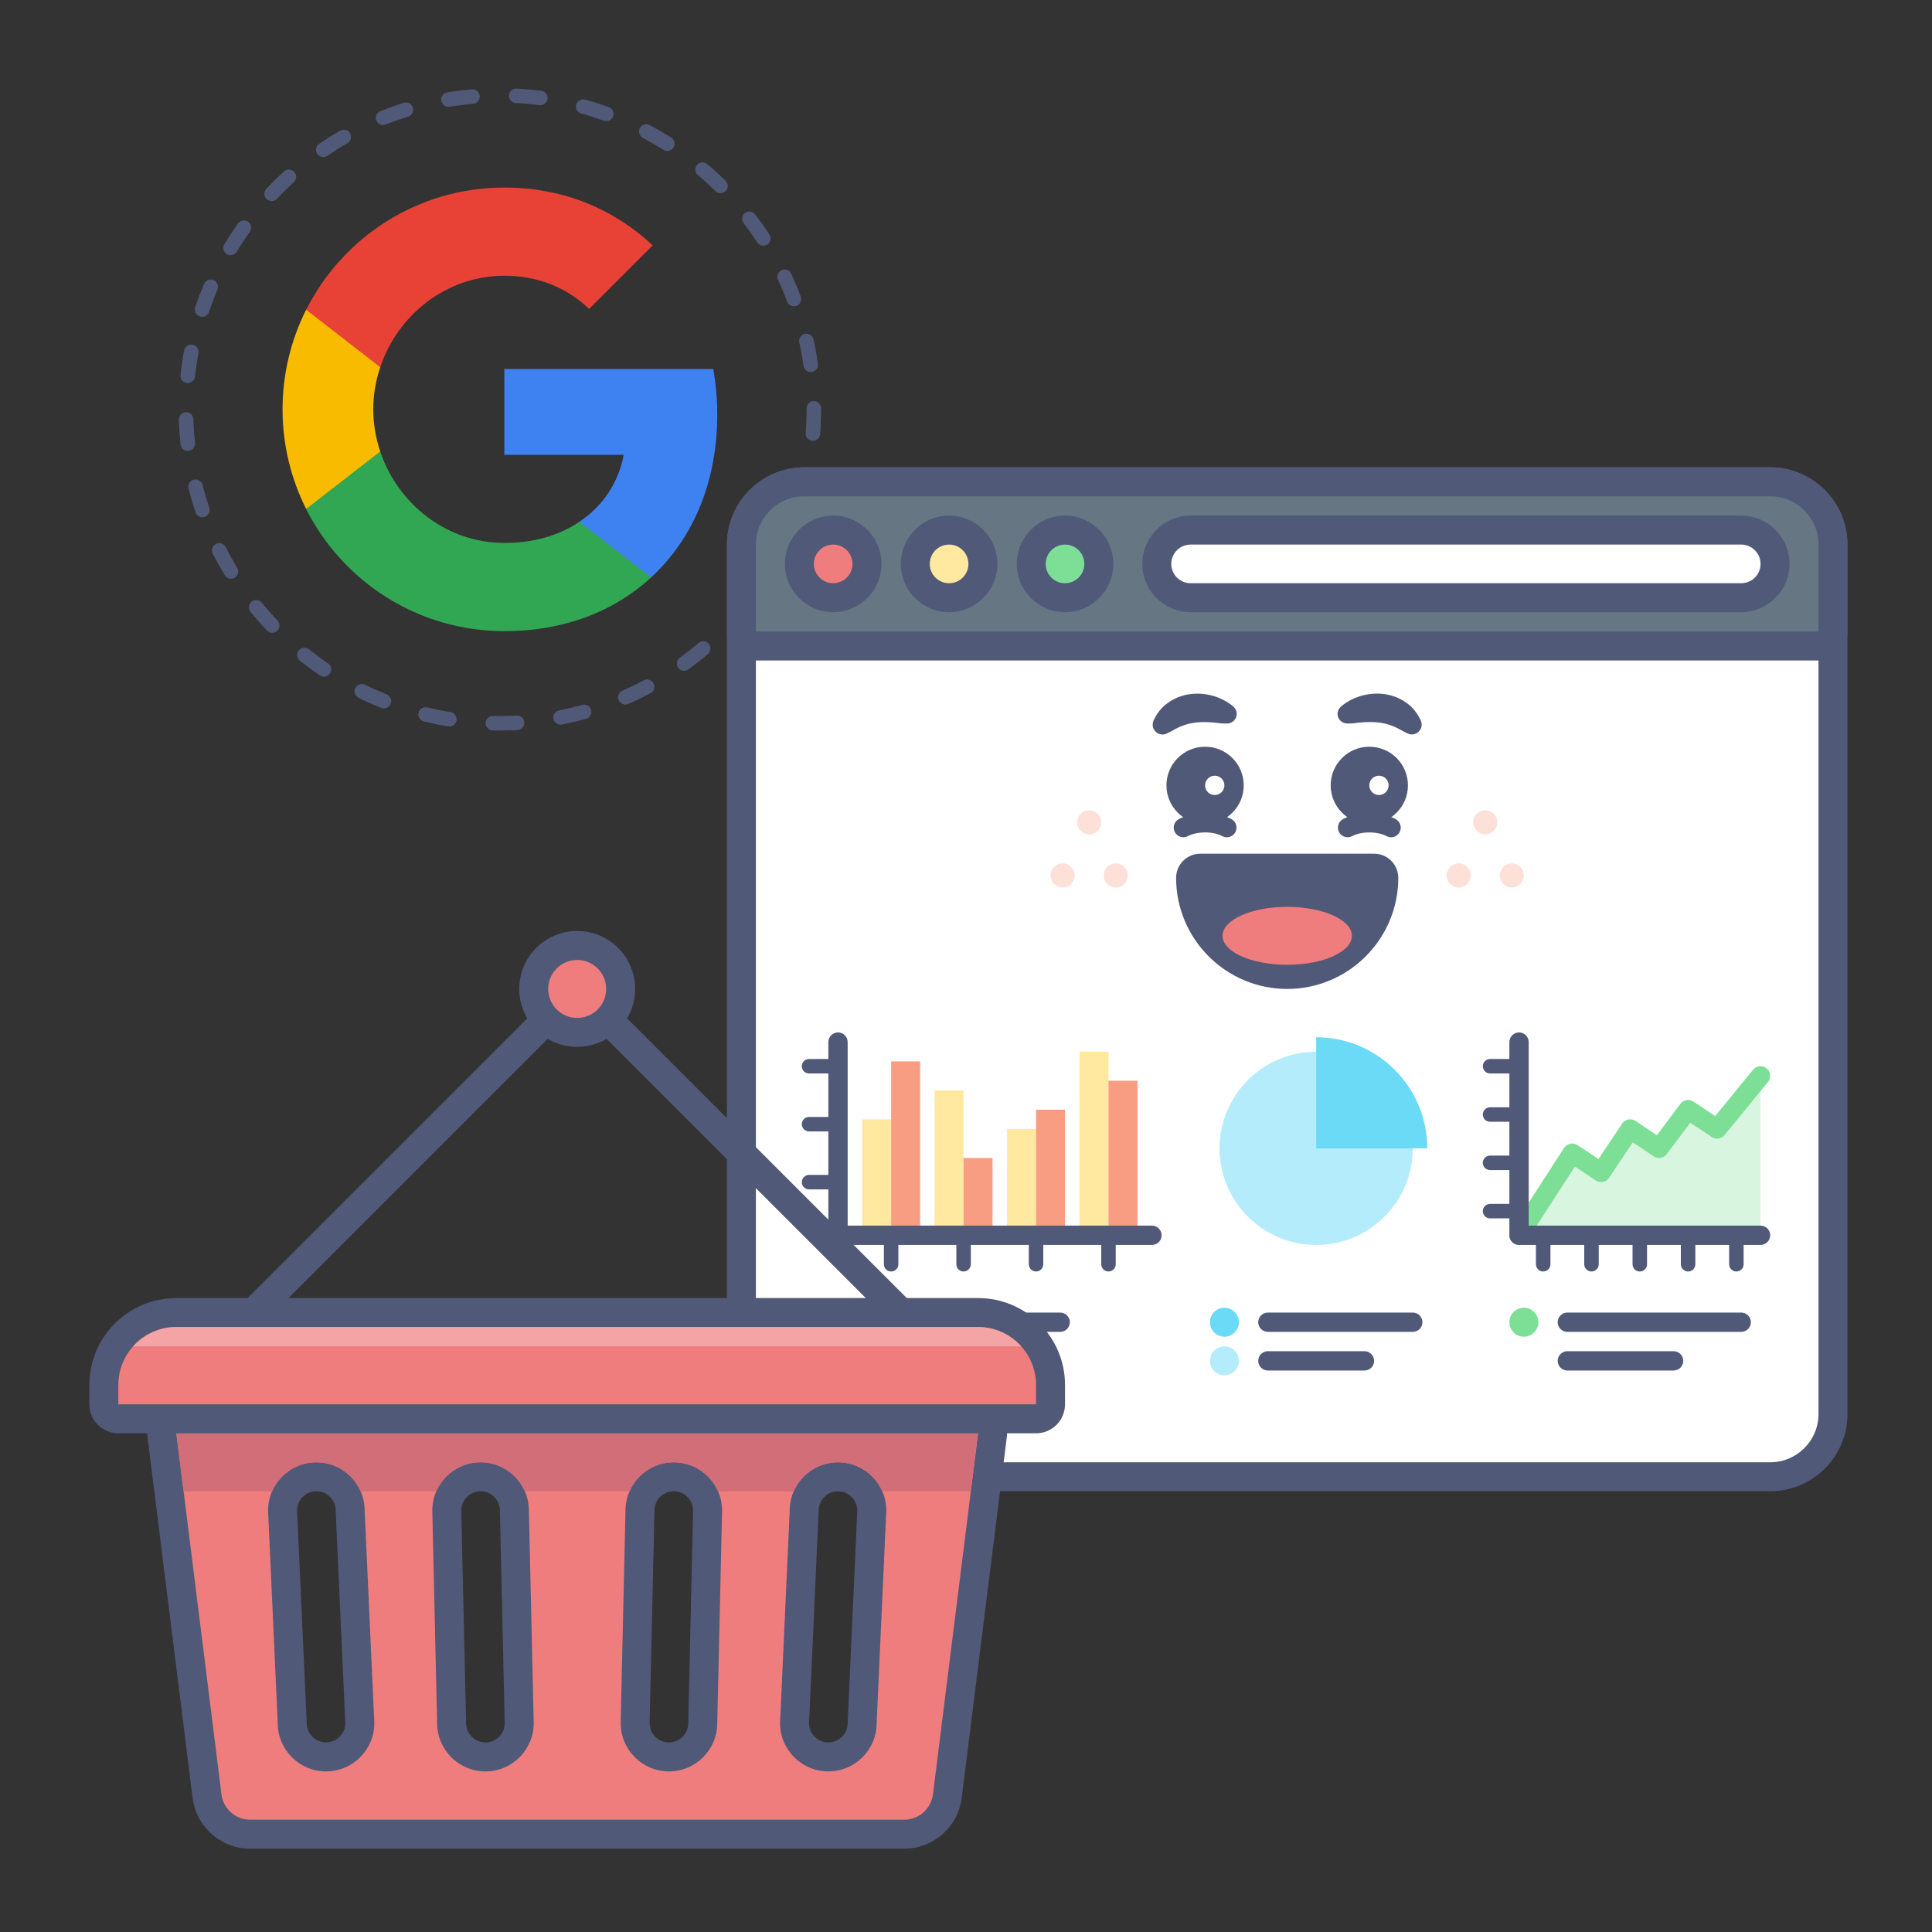 <?xml version="1.0" encoding="utf-8"?>
<!-- Generator: Adobe Illustrator 25.2.3, SVG Export Plug-In . SVG Version: 6.00 Build 0)  -->
<svg version="1.1" id="google-merchant-center" xmlns="http://www.w3.org/2000/svg" xmlns:xlink="http://www.w3.org/1999/xlink"
	 x="0px" y="0px" viewBox="0 0 400 400" style="enable-background:new 0 0 400 400;" xml:space="preserve">
<rect x="0" y="0" width="400" height="400" fill="#333333" stroke="none"/>
<style type="text/css">
	.st0{fill-rule:evenodd;clip-rule:evenodd;fill:#3E82F1;}
	.st1{fill-rule:evenodd;clip-rule:evenodd;fill:#32A753;}
	.st2{fill-rule:evenodd;clip-rule:evenodd;fill:#F9BB00;}
	.st3{fill-rule:evenodd;clip-rule:evenodd;fill:#E74235;}
	.st4{fill:#515979;}
	.st5{fill:#FFFFFF;}
	.st6{fill:#667683;}
	.st7{fill:#EF7D7D;}
	.st8{fill:#FFE8A0;}
	.st9{fill:#7DDF96;}
	.st10{fill:#FDE1D9;}
	.st11{fill:#B4ECFB;}
	.st12{fill:#D8F5DF;}
	.st13{fill:#6ADAF7;}
	.st14{fill:#F89D81;}
	.st15{fill:#D26E78;}
	.st16{fill:#F4A4A4;}
</style>
<g>
	<g>
		<path class="st0" d="M148.5,85.79c0-3.26-0.29-6.39-0.83-9.39h-43.25v17.76h24.71c-1.06,5.74-4.3,10.6-9.16,13.86v11.52h14.84
			C143.49,111.55,148.5,99.78,148.5,85.79L148.5,85.79L148.5,85.79z M148.5,85.79"/>
	</g>
	<g>
		<path class="st1" d="M104.42,130.67c12.4,0,22.79-4.11,30.39-11.12l-14.84-11.52c-4.11,2.76-9.37,4.38-15.55,4.38
			c-11.96,0-22.08-8.08-25.69-18.93H63.38v11.9C70.94,120.38,86.47,130.67,104.42,130.67L104.42,130.67L104.42,130.67z
			 M104.42,130.67"/>
	</g>
	<g>
		<path class="st2" d="M78.72,93.47c-0.92-2.75-1.44-5.7-1.44-8.72c0-3.03,0.52-5.97,1.44-8.72v-11.9H63.38
			c-3.11,6.2-4.88,13.21-4.88,20.62s1.77,14.42,4.88,20.62L78.72,93.47L78.72,93.47L78.72,93.47z M78.72,93.47"/>
	</g>
	<g>
		<path class="st3" d="M104.42,57.09c6.74,0,12.79,2.32,17.55,6.87l13.17-13.17c-7.95-7.41-18.35-11.96-30.72-11.96
			c-17.95,0-33.48,10.29-41.03,25.3l15.34,11.9C82.34,65.17,92.46,57.09,104.42,57.09L104.42,57.09L104.42,57.09z M104.42,57.09"/>
	</g>
</g>
<g>
	<path class="st4" d="M103.5,151.25c-0.5,0-1-0.01-1.49-0.02c-0.83-0.02-1.48-0.7-1.47-1.53c0.02-0.83,0.68-1.5,1.53-1.47
		c1.63,0.03,3.29,0.01,4.91-0.08c0.82-0.05,1.53,0.59,1.58,1.42c0.04,0.83-0.59,1.53-1.42,1.58
		C105.94,151.22,104.72,151.25,103.5,151.25z M93.04,150.41c-0.08,0-0.16-0.01-0.24-0.02c-1.69-0.27-3.38-0.62-5.04-1.02
		c-0.8-0.2-1.3-1.01-1.1-1.81c0.2-0.8,1-1.3,1.81-1.1c1.58,0.38,3.2,0.71,4.81,0.97c0.82,0.13,1.37,0.9,1.24,1.72
		C94.4,149.89,93.76,150.41,93.04,150.41z M116.04,150.04c-0.7,0-1.33-0.5-1.47-1.21c-0.16-0.81,0.37-1.6,1.18-1.76
		c1.6-0.31,3.21-0.69,4.78-1.13c0.8-0.22,1.62,0.25,1.85,1.04c0.22,0.8-0.25,1.62-1.04,1.85c-1.64,0.46-3.32,0.85-5,1.18
		C116.23,150.03,116.14,150.04,116.04,150.04z M79.49,146.67c-0.18,0-0.37-0.03-0.55-0.11c-1.59-0.63-3.17-1.33-4.7-2.09
		c-0.74-0.37-1.05-1.26-0.69-2.01c0.37-0.74,1.26-1.05,2.01-0.69c1.46,0.72,2.98,1.39,4.49,1.99c0.77,0.31,1.15,1.18,0.84,1.95
		C80.65,146.31,80.08,146.67,79.49,146.67z M129.46,145.86c-0.58,0-1.13-0.34-1.38-0.9c-0.33-0.76,0.02-1.64,0.78-1.97
		c1.49-0.65,2.98-1.37,4.42-2.13c0.73-0.39,1.64-0.11,2.03,0.62c0.39,0.73,0.11,1.64-0.62,2.03c-1.5,0.8-3.06,1.55-4.63,2.24
		C129.86,145.82,129.66,145.86,129.46,145.86z M67.07,140.09c-0.29,0-0.58-0.08-0.84-0.26c-1.42-0.96-2.81-1.99-4.14-3.05
		c-0.65-0.52-0.75-1.46-0.24-2.11c0.52-0.65,1.46-0.75,2.11-0.24c1.27,1.01,2.6,1.99,3.96,2.91c0.69,0.47,0.86,1.4,0.4,2.08
		C68.02,139.86,67.55,140.09,67.07,140.09z M141.65,138.89c-0.46,0-0.92-0.21-1.22-0.62c-0.49-0.67-0.34-1.61,0.33-2.1
		c1.32-0.96,2.62-1.98,3.86-3.04c0.63-0.54,1.58-0.46,2.11,0.17c0.54,0.63,0.46,1.58-0.17,2.11c-1.3,1.11-2.66,2.18-4.04,3.18
		C142.26,138.79,141.95,138.89,141.65,138.89z M56.35,131c-0.4,0-0.79-0.16-1.09-0.47c-1.18-1.24-2.32-2.54-3.39-3.86
		c-0.52-0.64-0.42-1.59,0.22-2.11c0.64-0.52,1.59-0.43,2.11,0.22c1.03,1.26,2.12,2.51,3.24,3.69c0.57,0.6,0.55,1.55-0.06,2.12
		C57.1,130.86,56.72,131,56.35,131z M47.83,119.83c-0.51,0-1-0.26-1.29-0.72c-0.88-1.46-1.72-2.97-2.49-4.5
		c-0.37-0.74-0.07-1.64,0.67-2.01c0.74-0.37,1.64-0.08,2.01,0.67c0.73,1.45,1.53,2.9,2.37,4.29c0.43,0.71,0.2,1.63-0.51,2.06
		C48.37,119.76,48.1,119.83,47.83,119.83z M41.91,107.09c-0.63,0-1.21-0.39-1.42-1.02c-0.55-1.62-1.04-3.28-1.46-4.93
		c-0.2-0.8,0.28-1.62,1.09-1.82c0.8-0.2,1.62,0.28,1.82,1.09c0.4,1.58,0.87,3.16,1.39,4.71c0.27,0.78-0.16,1.64-0.94,1.9
		C42.23,107.06,42.07,107.09,41.91,107.09z M38.88,93.37c-0.76,0-1.41-0.57-1.49-1.34c-0.18-1.7-0.31-3.42-0.36-5.13
		c-0.03-0.83,0.62-1.52,1.45-1.55c0.84-0.03,1.52,0.62,1.55,1.45c0.05,1.63,0.17,3.28,0.34,4.9c0.09,0.82-0.51,1.56-1.33,1.65
		C38.99,93.37,38.94,93.37,38.88,93.37z M168.31,91.27c-0.04,0-0.08,0-0.12,0c-0.83-0.06-1.44-0.78-1.38-1.61
		c0.12-1.62,0.19-3.27,0.19-4.91l0-0.21c0-0.83,0.67-1.5,1.5-1.5s1.5,0.67,1.5,1.5l0,0.19c0,1.72-0.07,3.45-0.2,5.15
		C169.74,90.67,169.09,91.27,168.31,91.27z M38.87,79.32c-0.05,0-0.11,0-0.16-0.01c-0.82-0.09-1.42-0.83-1.33-1.65
		c0.18-1.7,0.43-3.41,0.74-5.09c0.15-0.81,0.94-1.35,1.75-1.2c0.81,0.15,1.35,0.93,1.2,1.75c-0.3,1.6-0.53,3.24-0.71,4.86
		C40.28,78.75,39.62,79.32,38.87,79.32z M167.85,77.03c-0.73,0-1.38-0.54-1.48-1.29c-0.23-1.61-0.52-3.24-0.88-4.83
		c-0.18-0.81,0.33-1.61,1.14-1.79c0.81-0.18,1.61,0.33,1.79,1.14c0.37,1.67,0.68,3.37,0.92,5.06c0.12,0.82-0.45,1.58-1.27,1.7
		C167.99,77.02,167.92,77.03,167.85,77.03z M41.85,65.59c-0.16,0-0.32-0.03-0.48-0.08c-0.79-0.26-1.21-1.11-0.95-1.9
		c0.54-1.62,1.16-3.24,1.82-4.81c0.32-0.76,1.21-1.12,1.97-0.8c0.76,0.32,1.12,1.2,0.8,1.97c-0.64,1.5-1.22,3.05-1.74,4.6
		C43.06,65.2,42.48,65.59,41.85,65.59z M164.38,63.41c-0.61,0-1.18-0.37-1.4-0.97c-0.57-1.52-1.21-3.05-1.9-4.52
		c-0.35-0.75-0.03-1.64,0.72-1.99c0.75-0.35,1.64-0.03,1.99,0.72c0.72,1.55,1.39,3.14,1.99,4.74c0.29,0.78-0.1,1.64-0.88,1.93
		C164.73,63.38,164.55,63.41,164.38,63.41z M47.74,52.83c-0.26,0-0.53-0.07-0.77-0.21c-0.71-0.43-0.94-1.35-0.51-2.06
		c0.88-1.46,1.83-2.91,2.82-4.3c0.48-0.67,1.42-0.83,2.09-0.35c0.67,0.48,0.83,1.42,0.35,2.09c-0.95,1.33-1.85,2.71-2.69,4.11
		C48.75,52.57,48.25,52.83,47.74,52.83z M158.05,50.88c-0.49,0-0.97-0.24-1.26-0.68c-0.89-1.36-1.84-2.71-2.83-4.01
		c-0.5-0.66-0.38-1.6,0.28-2.1c0.66-0.5,1.6-0.38,2.1,0.28c1.04,1.36,2.04,2.77,2.96,4.2c0.45,0.69,0.25,1.62-0.44,2.08
		C158.61,50.8,158.33,50.88,158.05,50.88z M56.23,41.63c-0.37,0-0.74-0.14-1.03-0.41c-0.6-0.57-0.63-1.52-0.06-2.12
		c1.17-1.24,2.41-2.46,3.67-3.6c0.61-0.56,1.56-0.51,2.12,0.1c0.56,0.61,0.51,1.56-0.1,2.12c-1.21,1.09-2.39,2.25-3.51,3.44
		C57.03,41.47,56.63,41.63,56.23,41.63z M149.17,39.99c-0.38,0-0.76-0.14-1.05-0.43c-1.16-1.15-2.38-2.26-3.63-3.31
		c-0.63-0.53-0.71-1.48-0.18-2.11c0.53-0.63,1.48-0.71,2.11-0.18c1.3,1.1,2.58,2.27,3.8,3.47c0.59,0.58,0.6,1.53,0.01,2.12
		C149.94,39.85,149.55,39.99,149.17,39.99z M66.92,32.51c-0.48,0-0.95-0.23-1.24-0.65c-0.47-0.68-0.29-1.62,0.39-2.08
		c1.41-0.96,2.88-1.88,4.36-2.73c0.72-0.41,1.64-0.16,2.05,0.55c0.41,0.72,0.16,1.64-0.55,2.05c-1.41,0.81-2.81,1.69-4.16,2.61
		C67.51,32.43,67.22,32.51,66.92,32.51z M138.16,31.25c-0.27,0-0.55-0.07-0.8-0.23c-1.38-0.87-2.81-1.7-4.25-2.46
		c-0.73-0.39-1.01-1.29-0.63-2.03c0.39-0.73,1.29-1.01,2.03-0.63c1.51,0.8,3.01,1.66,4.45,2.58c0.7,0.44,0.91,1.37,0.47,2.07
		C139.15,31.01,138.66,31.25,138.16,31.25z M79.31,25.9c-0.59,0-1.16-0.36-1.39-0.94c-0.31-0.77,0.06-1.64,0.83-1.95
		c1.58-0.63,3.21-1.22,4.84-1.73c0.79-0.25,1.63,0.19,1.88,0.98c0.25,0.79-0.19,1.63-0.98,1.88c-1.56,0.49-3.11,1.04-4.62,1.65
		C79.69,25.87,79.5,25.9,79.31,25.9z M125.53,25.08c-0.17,0-0.34-0.03-0.51-0.09c-1.53-0.55-3.11-1.05-4.68-1.48
		c-0.8-0.22-1.27-1.04-1.05-1.84c0.22-0.8,1.05-1.27,1.84-1.05c1.65,0.45,3.3,0.97,4.9,1.55c0.78,0.28,1.18,1.14,0.9,1.92
		C126.72,24.7,126.15,25.08,125.53,25.08z M92.84,22.12c-0.72,0-1.36-0.52-1.48-1.26c-0.13-0.82,0.42-1.59,1.24-1.72
		c1.68-0.28,3.4-0.49,5.1-0.64c0.82-0.06,1.55,0.54,1.62,1.37c0.07,0.83-0.54,1.55-1.37,1.62c-1.62,0.14-3.26,0.35-4.87,0.61
		C93,22.11,92.92,22.12,92.84,22.12z M111.88,21.78c-0.06,0-0.13,0-0.19-0.01c-1.61-0.21-3.26-0.36-4.89-0.44
		c-0.83-0.04-1.46-0.75-1.42-1.57c0.04-0.83,0.75-1.47,1.57-1.42c1.71,0.09,3.43,0.24,5.12,0.46c0.82,0.11,1.4,0.86,1.3,1.68
		C113.27,21.23,112.62,21.78,111.88,21.78z"/>
</g>
<g>
	<g>
		<g>
			<path class="st5" d="M166.5,305.75c-7.17,0-13-5.83-13-13v-180c0-7.17,5.83-13,13-13h200c7.17,0,13,5.83,13,13v180
				c0,7.17-5.83,13-13,13H166.5z"/>
		</g>
		<g>
			<path class="st4" d="M366.5,102.75c5.52,0,10,4.48,10,10v180c0,5.52-4.48,10-10,10h-200c-5.52,0-10-4.48-10-10v-180
				c0-5.52,4.48-10,10-10H366.5 M366.5,96.75h-200c-8.82,0-16,7.18-16,16v180c0,8.82,7.18,16,16,16h200c8.82,0,16-7.18,16-16v-180
				C382.5,103.93,375.32,96.75,366.5,96.75L366.5,96.75z"/>
		</g>
	</g>
	<g>
		<g>
			<path class="st6" d="M156.5,133.75c-1.66,0-3-1.34-3-3v-18c0-7.17,5.83-13,13-13h200c7.17,0,13,5.83,13,13v18c0,1.66-1.34,3-3,3
				H156.5z"/>
		</g>
		<g>
			<path class="st4" d="M366.5,102.75c5.52,0,10,4.48,10,10v18h-220v-18c0-5.52,4.48-10,10-10H366.5 M366.5,96.75h-200
				c-8.82,0-16,7.18-16,16v18c0,3.31,2.69,6,6,6h220c3.31,0,6-2.69,6-6v-18C382.5,103.93,375.32,96.75,366.5,96.75L366.5,96.75z"/>
		</g>
	</g>
	<g>
		<g>
			<path class="st5" d="M246.5,123.75c-3.86,0-7-3.14-7-7s3.14-7,7-7h114c3.86,0,7,3.14,7,7s-3.14,7-7,7H246.5z"/>
		</g>
		<g>
			<g>
				<path class="st4" d="M360.5,112.75c2.21,0,4,1.79,4,4s-1.79,4-4,4h-114c-2.21,0-4-1.79-4-4s1.79-4,4-4H360.5 M360.5,106.75h-114
					c-5.51,0-10,4.49-10,10s4.49,10,10,10h114c5.51,0,10-4.49,10-10S366.01,106.75,360.5,106.75L360.5,106.75z"/>
			</g>
		</g>
	</g>
	<g>
		<g>
			<circle class="st7" cx="172.5" cy="116.75" r="7"/>
		</g>
		<g>
			<g>
				<path class="st4" d="M172.5,112.75c2.21,0,4,1.79,4,4s-1.79,4-4,4s-4-1.79-4-4S170.29,112.75,172.5,112.75 M172.5,106.75
					c-5.51,0-10,4.49-10,10s4.49,10,10,10s10-4.49,10-10S178.01,106.75,172.5,106.75L172.5,106.75z"/>
			</g>
		</g>
	</g>
	<g>
		<g>
			<circle class="st8" cx="196.5" cy="116.75" r="7"/>
		</g>
		<g>
			<g>
				<path class="st4" d="M196.5,112.75c2.21,0,4,1.79,4,4s-1.79,4-4,4s-4-1.79-4-4S194.29,112.75,196.5,112.75 M196.5,106.75
					c-5.51,0-10,4.49-10,10s4.49,10,10,10s10-4.49,10-10S202.01,106.75,196.5,106.75L196.5,106.75z"/>
			</g>
		</g>
	</g>
	<g>
		<g>
			<circle class="st9" cx="220.5" cy="116.75" r="7"/>
		</g>
		<g>
			<g>
				<path class="st4" d="M220.5,112.75c2.21,0,4,1.79,4,4s-1.79,4-4,4s-4-1.79-4-4S218.29,112.75,220.5,112.75 M220.5,106.75
					c-5.51,0-10,4.49-10,10s4.49,10,10,10s10-4.49,10-10S226.01,106.75,220.5,106.75L220.5,106.75z"/>
			</g>
		</g>
	</g>
	<g>
		<g>
			<g>
				<g>
					<path class="st4" d="M288,173.35c-0.32,0-0.64-0.08-0.94-0.24c-1.89-1.02-5.21-1.02-7.11,0c-0.98,0.52-2.19,0.15-2.71-0.82
						c-0.52-0.97-0.16-2.19,0.82-2.71c3.05-1.64,7.84-1.64,10.89,0c0.97,0.52,1.34,1.73,0.82,2.71
						C289.4,172.97,288.71,173.35,288,173.35z"/>
				</g>
				<g>
					<g>
						<circle class="st4" cx="283.5" cy="162.6" r="8"/>
					</g>
					<g>
						<circle class="st5" cx="285.5" cy="162.6" r="2"/>
					</g>
				</g>
				<g>
					<path class="st4" d="M277.64,146.28c0.68-0.58,1.26-0.95,1.95-1.32c0.67-0.35,1.38-0.64,2.12-0.86
						c1.48-0.44,3.1-0.61,4.75-0.42c0.41,0.06,0.82,0.11,1.23,0.22c0.41,0.11,0.81,0.24,1.21,0.37c0.4,0.15,0.77,0.36,1.15,0.54
						c0.38,0.18,0.74,0.4,1.07,0.66c1.41,0.94,2.39,2.3,3.04,3.7c0.47,1.02,0.02,2.23-1,2.7c-0.58,0.27-1.22,0.24-1.75-0.02
						l-0.39-0.19c-1.05-0.52-1.87-1.06-2.74-1.36c-0.85-0.34-1.67-0.56-2.59-0.68c-0.91-0.13-1.88-0.16-2.93-0.11
						c-0.52,0.04-1.06,0.06-1.61,0.13c-0.53,0.03-1.16,0.15-1.62,0.15l-0.62,0c-1.1,0-1.99-0.9-1.99-2
						C276.94,147.19,277.22,146.65,277.64,146.28z"/>
				</g>
				<g>
					<path class="st4" d="M254,173.35c-0.32,0-0.64-0.08-0.94-0.24c-1.89-1.02-5.21-1.02-7.11,0c-0.98,0.52-2.19,0.15-2.71-0.82
						c-0.52-0.97-0.16-2.19,0.82-2.71c3.05-1.64,7.84-1.64,10.89,0c0.97,0.52,1.34,1.73,0.82,2.71
						C255.4,172.97,254.71,173.35,254,173.35z"/>
				</g>
				<g>
					<g>
						<circle class="st4" cx="249.5" cy="162.6" r="8"/>
					</g>
					<g>
						<circle class="st5" cx="251.5" cy="162.6" r="2"/>
					</g>
				</g>
				<g>
					<path class="st4" d="M253.46,149.8c-0.46,0-1.08-0.11-1.62-0.15c-0.55-0.07-1.09-0.09-1.61-0.13
						c-1.05-0.05-2.02-0.02-2.93,0.11c-0.91,0.12-1.74,0.34-2.59,0.68c-0.88,0.29-1.69,0.84-2.74,1.36l-0.38,0.19
						c-1.01,0.5-2.23,0.09-2.73-0.92c-0.28-0.57-0.27-1.22-0.03-1.76c0.64-1.4,1.63-2.76,3.04-3.7c0.33-0.26,0.69-0.49,1.07-0.66
						c0.38-0.18,0.75-0.4,1.15-0.54c0.4-0.13,0.8-0.26,1.21-0.37c0.41-0.11,0.82-0.15,1.23-0.22c1.65-0.19,3.27-0.03,4.75,0.42
						c0.74,0.21,1.45,0.51,2.12,0.86c0.69,0.37,1.26,0.73,1.95,1.32c0.84,0.72,0.94,1.98,0.22,2.81c-0.39,0.46-0.94,0.7-1.5,0.7
						L253.46,149.8z"/>
				</g>
			</g>
		</g>
		<g>
			<g>
				<circle class="st10" cx="225.5" cy="170.25" r="2.5"/>
			</g>
			<g>
				<circle class="st10" cx="231" cy="181.25" r="2.5"/>
			</g>
			<g>
				<circle class="st10" cx="220" cy="181.25" r="2.5"/>
			</g>
		</g>
		<g>
			<g>
				<circle class="st10" cx="307.5" cy="170.25" r="2.5"/>
			</g>
			<g>
				<circle class="st10" cx="313" cy="181.25" r="2.5"/>
			</g>
			<g>
				<circle class="st10" cx="302" cy="181.25" r="2.5"/>
			</g>
		</g>
		<g>
			<g>
				<g>
					<path class="st4" d="M266.5,202.25c-11.3,0-20.5-9.2-20.5-20.5c0-1.38,1.12-2.5,2.5-2.5h36c1.38,0,2.5,1.12,2.5,2.5
						C287,193.05,277.8,202.25,266.5,202.25z"/>
				</g>
				<g>
					<path class="st4" d="M284.5,181.75L284.5,181.75 M284.5,181.75c0,9.94-8.06,18-18,18s-18-8.06-18-18H284.5 M284.51,176.75
						L284.51,176.75H248.5c-2.76,0-5,2.24-5,5c0,12.68,10.32,23,23,23c12.62,0,22.9-10.22,23-22.82c0-0.06,0-0.12,0-0.18
						C289.5,178.99,287.27,176.75,284.51,176.75L284.51,176.75z M284.5,186.75L284.5,186.75L284.5,186.75L284.5,186.75z"/>
				</g>
			</g>
			<g>
				<g>
					<ellipse class="st7" cx="266.5" cy="193.75" rx="13.39" ry="6"/>
				</g>
			</g>
		</g>
	</g>
	<g>
		<circle class="st11" cx="272.5" cy="237.75" r="20"/>
	</g>
	<g>
		<g>
			<polygon class="st12" points="314.5,255.75 325.5,238.75 331.5,242.75 337.5,233.75 343.5,237.75 349.5,229.75 355.5,233.75 
				364.5,222.75 364.5,255.75 			"/>
		</g>
		<g>
			<path class="st9" d="M314.5,257.75c-0.37,0-0.75-0.1-1.08-0.32c-0.93-0.6-1.19-1.84-0.59-2.77l11-17
				c0.29-0.45,0.75-0.76,1.27-0.87c0.52-0.11,1.07,0,1.51,0.29l4.34,2.89l4.89-7.34c0.61-0.92,1.85-1.17,2.77-0.55l4.43,2.95
				l4.87-6.49c0.64-0.85,1.83-1.05,2.71-0.46l4.49,2.99l7.85-9.6c0.7-0.85,1.96-0.98,2.81-0.28c0.85,0.7,0.98,1.96,0.28,2.81l-9,11
				c-0.65,0.8-1.8,0.97-2.66,0.4l-4.43-2.95l-4.87,6.49c-0.64,0.85-1.83,1.05-2.71,0.46l-4.34-2.89l-4.89,7.34
				c-0.61,0.92-1.86,1.17-2.77,0.55l-4.31-2.88l-9.9,15.3C315.8,257.43,315.15,257.75,314.5,257.75z"/>
		</g>
		<g>
			<path class="st4" d="M314.5,252.25h-6c-0.83,0-1.5-0.67-1.5-1.5s0.67-1.5,1.5-1.5h6c0.83,0,1.5,0.67,1.5,1.5
				S315.33,252.25,314.5,252.25z"/>
		</g>
		<g>
			<path class="st4" d="M314.5,242.25h-6c-0.83,0-1.5-0.67-1.5-1.5s0.67-1.5,1.5-1.5h6c0.83,0,1.5,0.67,1.5,1.5
				S315.33,242.25,314.5,242.25z"/>
		</g>
		<g>
			<path class="st4" d="M314.5,232.25h-6c-0.83,0-1.5-0.67-1.5-1.5s0.67-1.5,1.5-1.5h6c0.83,0,1.5,0.67,1.5,1.5
				S315.33,232.25,314.5,232.25z"/>
		</g>
		<g>
			<path class="st4" d="M314.5,222.25h-6c-0.83,0-1.5-0.67-1.5-1.5s0.67-1.5,1.5-1.5h6c0.83,0,1.5,0.67,1.5,1.5
				S315.33,222.25,314.5,222.25z"/>
		</g>
		<g>
			<path class="st4" d="M359.5,263.25c-0.83,0-1.5-0.67-1.5-1.5v-6c0-0.83,0.67-1.5,1.5-1.5s1.5,0.67,1.5,1.5v6
				C361,262.58,360.33,263.25,359.5,263.25z"/>
		</g>
		<g>
			<path class="st4" d="M349.5,263.25c-0.83,0-1.5-0.67-1.5-1.5v-6c0-0.83,0.67-1.5,1.5-1.5s1.5,0.67,1.5,1.5v6
				C351,262.58,350.33,263.25,349.5,263.25z"/>
		</g>
		<g>
			<path class="st4" d="M339.5,263.25c-0.83,0-1.5-0.67-1.5-1.5v-6c0-0.83,0.67-1.5,1.5-1.5s1.5,0.67,1.5,1.5v6
				C341,262.58,340.33,263.25,339.5,263.25z"/>
		</g>
		<g>
			<path class="st4" d="M329.5,263.25c-0.83,0-1.5-0.67-1.5-1.5v-6c0-0.83,0.67-1.5,1.5-1.5s1.5,0.67,1.5,1.5v6
				C331,262.58,330.33,263.25,329.5,263.25z"/>
		</g>
		<g>
			<path class="st4" d="M319.5,263.25c-0.83,0-1.5-0.67-1.5-1.5v-6c0-0.83,0.67-1.5,1.5-1.5s1.5,0.67,1.5,1.5v6
				C321,262.58,320.33,263.25,319.5,263.25z"/>
		</g>
		<g>
			<path class="st4" d="M364.5,257.75h-50c-1.1,0-2-0.9-2-2v-40c0-1.1,0.9-2,2-2s2,0.9,2,2v38h48c1.1,0,2,0.9,2,2
				S365.6,257.75,364.5,257.75z"/>
		</g>
		<g>
			<path class="st4" d="M360.5,275.75h-36c-1.1,0-2-0.9-2-2l0,0c0-1.1,0.9-2,2-2h36c1.1,0,2,0.9,2,2l0,0
				C362.5,274.85,361.6,275.75,360.5,275.75z"/>
		</g>
		<g>
			<circle class="st9" cx="315.5" cy="273.75" r="3"/>
		</g>
		<g>
			<path class="st4" d="M346.5,283.75h-22c-1.1,0-2-0.9-2-2l0,0c0-1.1,0.9-2,2-2h22c1.1,0,2,0.9,2,2l0,0
				C348.5,282.85,347.6,283.75,346.5,283.75z"/>
		</g>
	</g>
	<g>
		<path class="st4" d="M292.5,275.75h-30c-1.1,0-2-0.9-2-2l0,0c0-1.1,0.9-2,2-2h30c1.1,0,2,0.9,2,2l0,0
			C294.5,274.85,293.6,275.75,292.5,275.75z"/>
	</g>
	<g>
		<circle class="st13" cx="253.5" cy="273.75" r="3"/>
	</g>
	<g>
		<path class="st4" d="M282.5,283.75h-20c-1.1,0-2-0.9-2-2l0,0c0-1.1,0.9-2,2-2h20c1.1,0,2,0.9,2,2l0,0
			C284.5,282.85,283.6,283.75,282.5,283.75z"/>
	</g>
	<g>
		<circle class="st11" cx="253.5" cy="281.75" r="3"/>
	</g>
	<g>
		<g>
			<path class="st4" d="M173.5,246.25h-6c-0.83,0-1.5-0.67-1.5-1.5s0.67-1.5,1.5-1.5h6c0.83,0,1.5,0.67,1.5,1.5
				S174.33,246.25,173.5,246.25z"/>
		</g>
		<g>
			<path class="st4" d="M173.5,234.25h-6c-0.83,0-1.5-0.67-1.5-1.5s0.67-1.5,1.5-1.5h6c0.83,0,1.5,0.67,1.5,1.5
				S174.33,234.25,173.5,234.25z"/>
		</g>
		<g>
			<path class="st4" d="M173.5,222.25h-6c-0.83,0-1.5-0.67-1.5-1.5s0.67-1.5,1.5-1.5h6c0.83,0,1.5,0.67,1.5,1.5
				S174.33,222.25,173.5,222.25z"/>
		</g>
		<g>
			<path class="st4" d="M199.5,263.25c-0.83,0-1.5-0.67-1.5-1.5v-6c0-0.83,0.67-1.5,1.5-1.5s1.5,0.67,1.5,1.5v6
				C201,262.58,200.33,263.25,199.5,263.25z"/>
		</g>
		<g>
			<path class="st4" d="M184.5,263.25c-0.83,0-1.5-0.67-1.5-1.5v-6c0-0.83,0.67-1.5,1.5-1.5s1.5,0.67,1.5,1.5v6
				C186,262.58,185.33,263.25,184.5,263.25z"/>
		</g>
		<g>
			<path class="st4" d="M219.5,275.75h-36c-1.1,0-2-0.9-2-2l0,0c0-1.1,0.9-2,2-2h36c1.1,0,2,0.9,2,2l0,0
				C221.5,274.85,220.6,275.75,219.5,275.75z"/>
		</g>
		<g>
			<circle class="st8" cx="174.5" cy="273.75" r="3"/>
		</g>
		<g>
			<path class="st4" d="M199.5,283.75h-16c-1.1,0-2-0.9-2-2l0,0c0-1.1,0.9-2,2-2h16c1.1,0,2,0.9,2,2l0,0
				C201.5,282.85,200.6,283.75,199.5,283.75z"/>
		</g>
		<g>
			<circle class="st14" cx="174.5" cy="281.75" r="3"/>
		</g>
		<g>
			<rect x="178.5" y="231.75" class="st8" width="6" height="24"/>
		</g>
		<g>
			<rect x="184.5" y="219.75" class="st14" width="6" height="36"/>
		</g>
		<g>
			<rect x="193.5" y="225.75" class="st8" width="6" height="30"/>
		</g>
		<g>
			<rect x="199.5" y="239.75" class="st14" width="6" height="16"/>
		</g>
		<g>
			<path class="st4" d="M214.5,263.25c-0.83,0-1.5-0.67-1.5-1.5v-6c0-0.83,0.67-1.5,1.5-1.5s1.5,0.67,1.5,1.5v6
				C216,262.58,215.33,263.25,214.5,263.25z"/>
		</g>
		<g>
			<rect x="208.5" y="233.75" class="st8" width="6" height="22"/>
		</g>
		<g>
			<rect x="214.5" y="229.75" class="st14" width="6" height="26"/>
		</g>
		<g>
			<path class="st4" d="M229.5,263.25c-0.83,0-1.5-0.67-1.5-1.5v-6c0-0.83,0.67-1.5,1.5-1.5s1.5,0.67,1.5,1.5v6
				C231,262.58,230.33,263.25,229.5,263.25z"/>
		</g>
		<g>
			<rect x="223.5" y="217.75" class="st8" width="6" height="38"/>
		</g>
		<g>
			<rect x="229.5" y="223.75" class="st14" width="6" height="32"/>
		</g>
		<g>
			<path class="st4" d="M238.5,257.75h-65c-1.1,0-2-0.9-2-2v-40c0-1.1,0.9-2,2-2s2,0.9,2,2v38h63c1.1,0,2,0.9,2,2
				S239.6,257.75,238.5,257.75z"/>
		</g>
	</g>
	<g>
		<path class="st13" d="M272.5,214.75v23h23C295.5,225.05,285.2,214.75,272.5,214.75z"/>
	</g>
</g>
<g>
	<g>
		<g>
			<g>
				<path class="st7" d="M51.8,379.75c-4.53,0-8.37-3.39-8.93-7.88l-9.34-74.74c-0.11-0.85,0.16-1.71,0.73-2.36
					c0.57-0.65,1.39-1.01,2.25-1.01h166c0.86,0,1.68,0.37,2.25,1.01c0.57,0.64,0.83,1.5,0.73,2.36l-9.34,74.74
					c-0.56,4.49-4.4,7.88-8.93,7.88H51.8z M164.5,356.81c0.03,3.83,3.16,6.94,7,6.94c3.86,0,7-3.14,7-7c0-0.05,0-0.09,0-0.14
					l2-43.93c-0.03-3.83-3.16-6.94-7-6.94c-3.86,0-7,3.14-7,7c0,0.05,0,0.09,0,0.14L164.5,356.81z M139.5,305.75c-3.86,0-7,3.14-7,7
					l-1,44.07c0,3.79,3.14,6.93,7,6.93s7-3.14,7-7l1-44.07C146.5,308.89,143.36,305.75,139.5,305.75z M99.5,305.75
					c-3.86,0-7,3.14-7,7l1,43.93c0,3.93,3.14,7.07,7,7.07s7-3.14,7-7l-1-43.93C106.5,308.89,103.36,305.75,99.5,305.75z
					 M60.5,356.61c0,0.04,0,0.09,0,0.14c0,3.86,3.14,7,7,7c3.84,0,6.97-3.11,7-6.94l-2-43.93c0-0.04,0-0.09,0-0.14
					c0-3.86-3.14-7-7-7c-3.84,0-6.97,3.11-7,6.94L60.5,356.61z"/>
			</g>
		</g>
		<g>
			<g>
				<path class="st4" d="M202.5,296.75L202.5,296.75 M202.5,296.75l-9.34,74.74c-0.38,3-2.93,5.26-5.95,5.26H51.8
					c-3.03,0-5.58-2.25-5.95-5.26l-9.34-74.74H202.5 M171.5,366.75c5.52,0,10-4.48,10-10l2-44c0-5.52-4.48-10-10-10s-10,4.48-10,10
					l-2,44C161.5,362.27,165.98,366.75,171.5,366.75 M138.5,366.75c5.52,0,10-4.48,10-10l1-44c0-5.52-4.48-10-10-10s-10,4.48-10,10
					l-1,44C128.5,362.27,132.98,366.75,138.5,366.75 M100.5,366.75c5.52,0,10-4.48,10-10l-1-44c0-5.52-4.48-10-10-10s-10,4.48-10,10
					l1,44C90.5,362.27,94.98,366.75,100.5,366.75 M67.5,366.75c5.52,0,10-4.48,10-10l-2-44c0-5.52-4.48-10-10-10s-10,4.48-10,10
					l2,44C57.5,362.27,61.98,366.75,67.5,366.75 M202.51,290.75L202.51,290.75H36.5c-1.72,0-3.36,0.74-4.5,2.03
					c-1.14,1.29-1.67,3.01-1.46,4.72l9.34,74.74c0.75,5.99,5.87,10.51,11.91,10.51H187.2c6.04,0,11.16-4.52,11.91-10.51l9.32-74.55
					c0.05-0.31,0.07-0.62,0.07-0.94C208.5,293.44,205.82,290.75,202.51,290.75L202.51,290.75z M202.5,302.75L202.5,302.75
					L202.5,302.75L202.5,302.75z M167.5,356.86l1.99-43.83c0-0.09,0.01-0.18,0.01-0.27c0-2.21,1.79-4,4-4c2.17,0,3.94,1.74,4,3.89
					l-1.99,43.83c0,0.09-0.01,0.18-0.01,0.27c0,2.21-1.79,4-4,4C169.33,360.75,167.56,359.01,167.5,356.86L167.5,356.86z
					 M134.5,356.8l1-43.92c0-0.05,0-0.09,0-0.14c0-2.21,1.79-4,4-4c2.19,0,3.97,1.77,4,3.95l-1,43.92c0,0.05,0,0.09,0,0.14
					c0,2.21-1.79,4-4,4C136.31,360.75,134.53,358.98,134.5,356.8L134.5,356.8z M95.5,312.7c0.03-2.18,1.81-3.95,4-3.95
					c2.21,0,4,1.79,4,4c0,0.05,0,0.09,0,0.14l1,43.92c-0.03,2.18-1.81,3.95-4,3.95c-2.21,0-4-1.79-4-4c0-0.05,0-0.09,0-0.14
					L95.5,312.7L95.5,312.7z M61.5,312.64c0.06-2.16,1.83-3.89,4-3.89c2.21,0,4,1.79,4,4c0,0.09,0,0.18,0.01,0.27l1.99,43.83
					c-0.06,2.16-1.83,3.89-4,3.89c-2.21,0-4-1.79-4-4c0-0.09,0-0.18-0.01-0.27L61.5,312.64L61.5,312.64z"/>
			</g>
		</g>
	</g>
	<g>
		<path class="st15" d="M36.5,296.75l1.5,12h18.34c1.54-3.53,5.06-6,9.16-6s7.62,2.47,9.16,6h15.68c1.54-3.53,5.06-6,9.16-6
			s7.62,2.47,9.16,6h21.68c1.54-3.53,5.06-6,9.16-6s7.62,2.47,9.16,6h15.68c1.54-3.53,5.06-6,9.16-6s7.62,2.47,9.16,6H201l1.5-12
			H36.5z"/>
	</g>
	<g>
		<path class="st4" d="M189.5,277.75h-140c-1.21,0-2.31-0.73-2.77-1.85s-0.21-2.41,0.65-3.27l70-70c1.17-1.17,3.07-1.17,4.24,0
			l70,70c0.86,0.86,1.11,2.15,0.65,3.27S190.71,277.75,189.5,277.75z M56.74,271.75h125.51l-62.76-62.76L56.74,271.75z"/>
	</g>
	<g>
		<g>
			<path class="st7" d="M24.5,293.75c-1.66,0-3-1.34-3-3v-4c0-8.27,6.73-15,15-15h166c8.27,0,15,6.73,15,15v4c0,1.66-1.34,3-3,3
				H24.5z"/>
		</g>
		<g>
			<g>
				<path class="st4" d="M202.5,274.75c6.63,0,12,5.37,12,12v4h-190v-4c0-6.63,5.37-12,12-12H202.5 M202.5,268.75h-166
					c-9.93,0-18,8.07-18,18v4c0,3.31,2.69,6,6,6h190c3.31,0,6-2.69,6-6v-4C220.5,276.82,212.43,268.75,202.5,268.75L202.5,268.75z"
					/>
			</g>
		</g>
	</g>
	<g>
		<path class="st16" d="M202.5,274.75h-166c-3.55,0-6.73,1.55-8.93,4h183.86C209.23,276.3,206.05,274.75,202.5,274.75z"/>
	</g>
	<g>
		<g>
			<circle class="st7" cx="119.5" cy="204.75" r="9"/>
		</g>
		<g>
			<g>
				<path class="st4" d="M119.5,198.75c3.31,0,6,2.69,6,6s-2.69,6-6,6s-6-2.69-6-6S116.19,198.75,119.5,198.75 M119.5,192.75
					c-6.62,0-12,5.38-12,12s5.38,12,12,12s12-5.38,12-12S126.12,192.75,119.5,192.75L119.5,192.75z"/>
			</g>
		</g>
	</g>
</g>
</svg>
